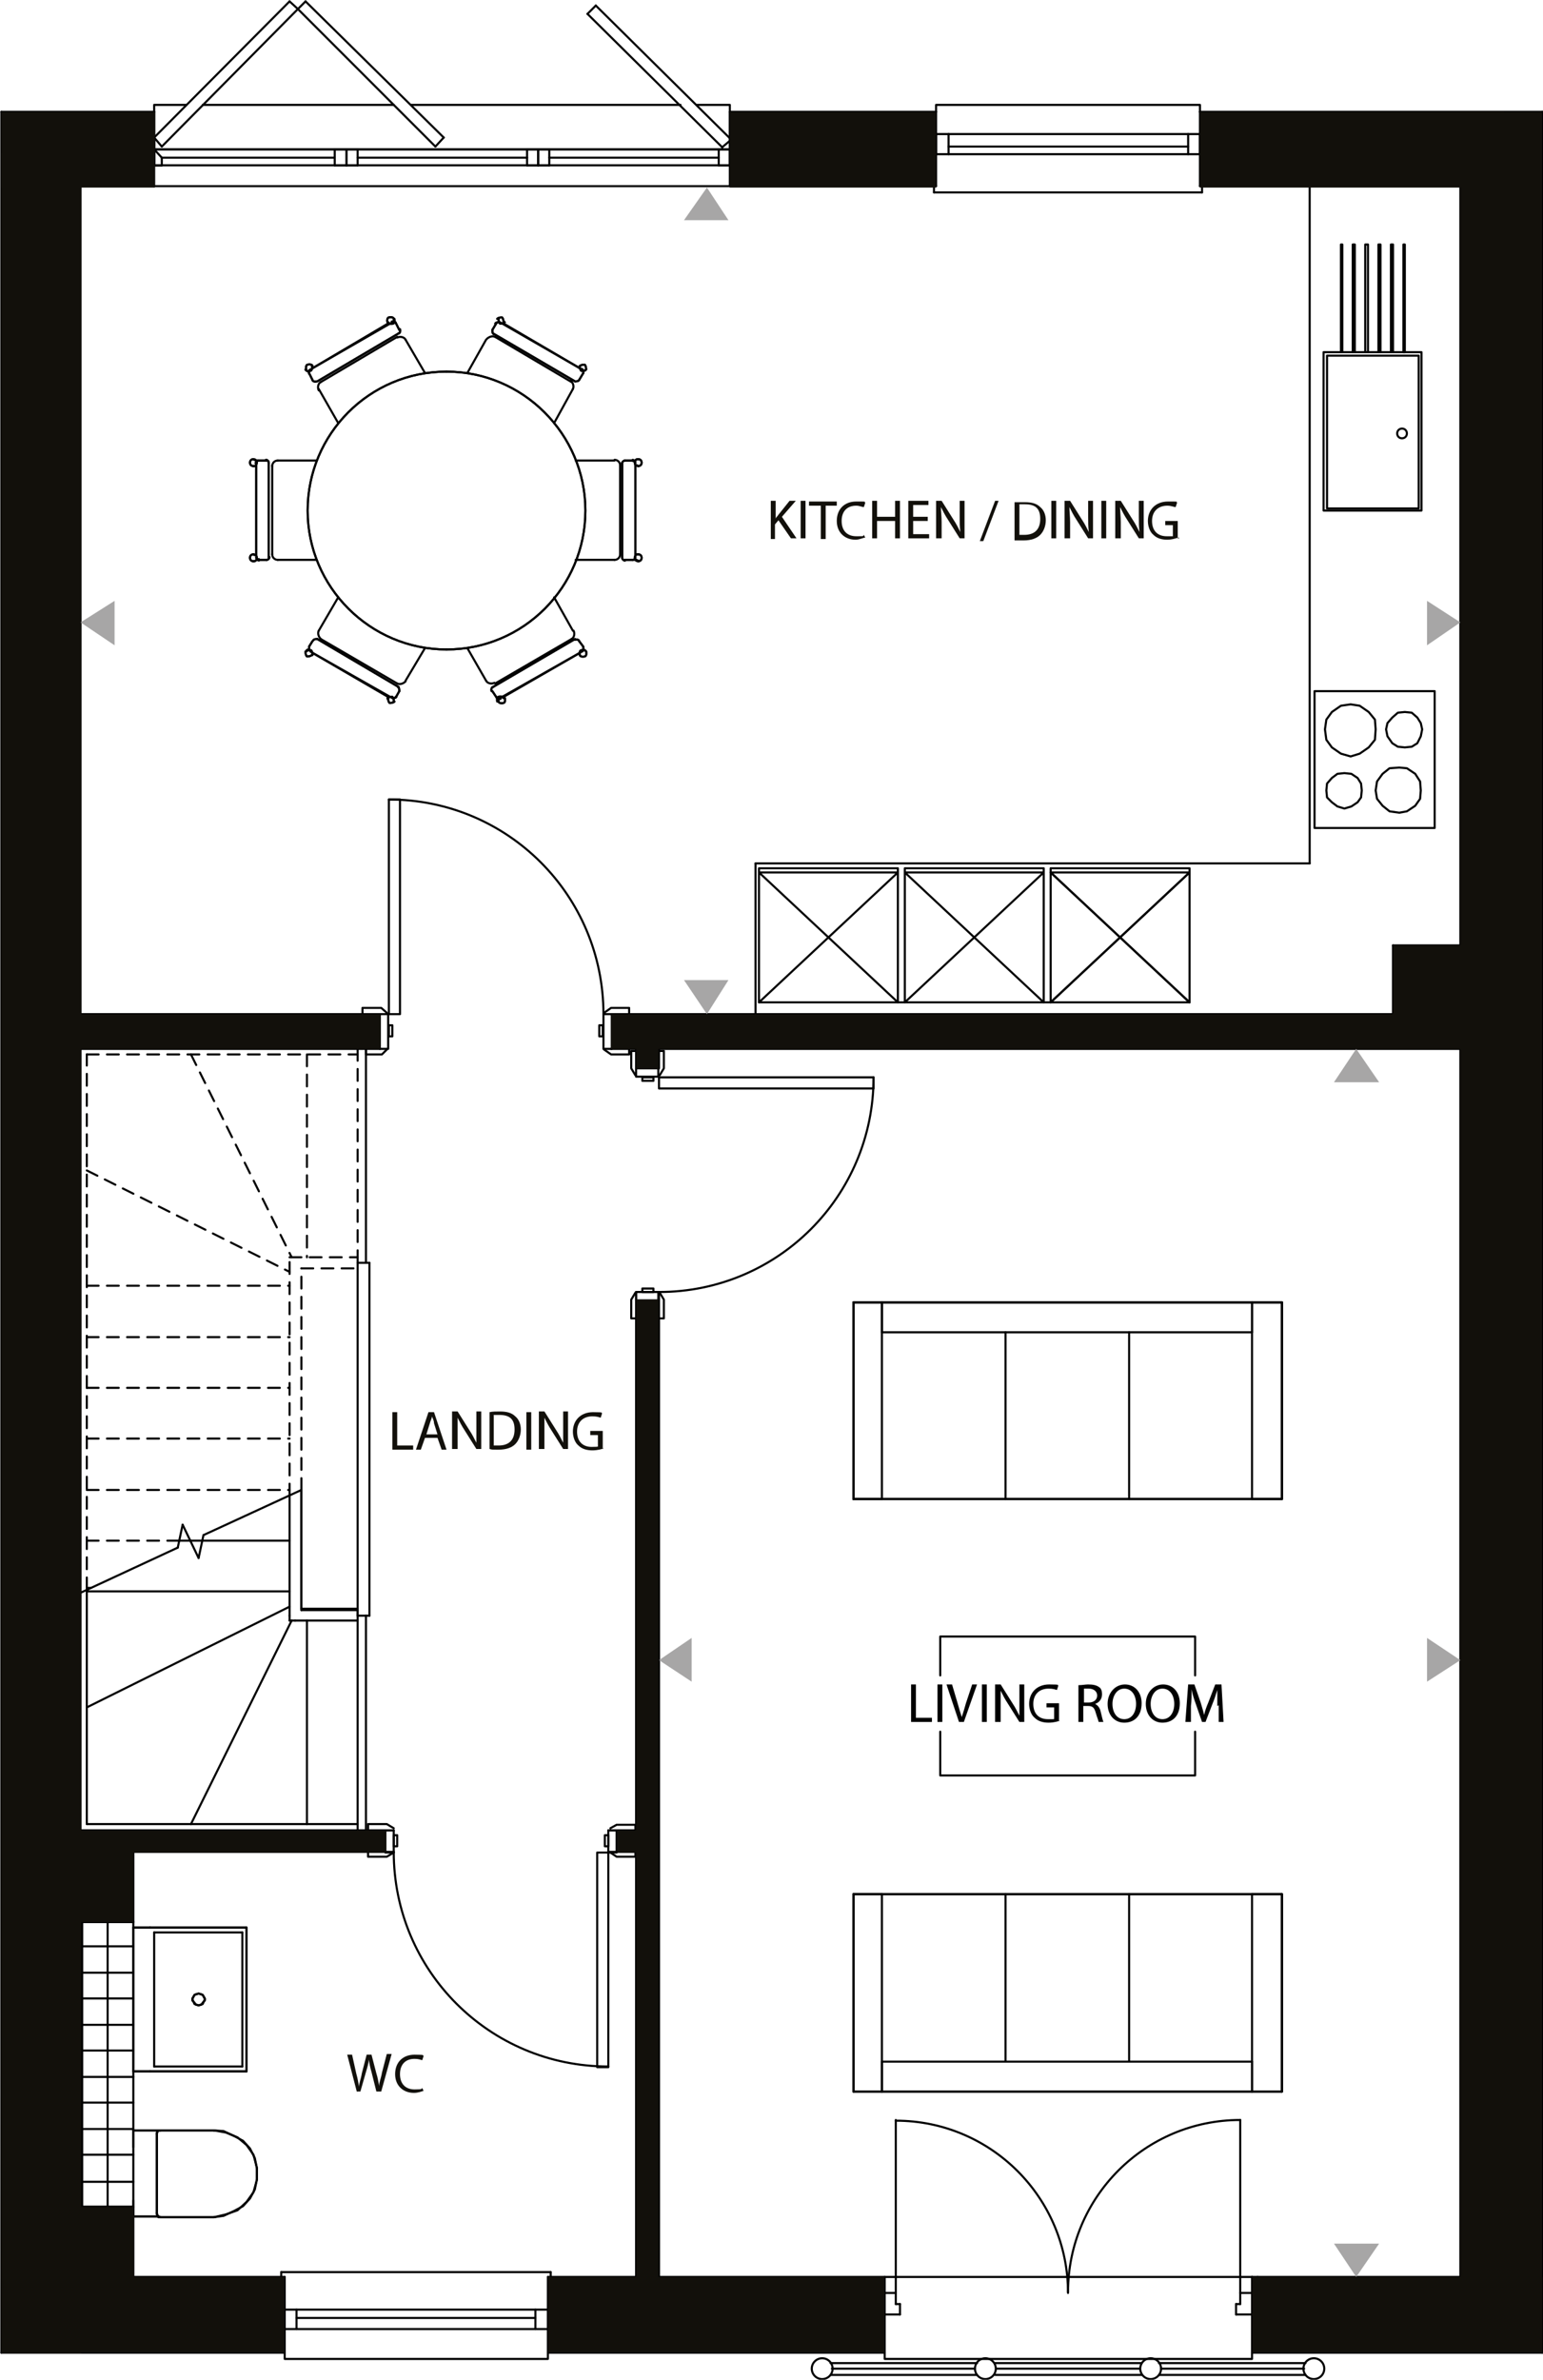 <?xml version="1.0" encoding="UTF-8"?><svg xmlns="http://www.w3.org/2000/svg" id="Layer_1" version="1.1" viewBox="0 0 222.2 342.6"><defs><style> .st0 { fill: #12100b; } .st1, .st2, .st3 { stroke-width: .3px; } .st1, .st2, .st3, .st4 { fill: none; stroke: #000; } .st1, .st3, .st4 { stroke-linecap: round; stroke-linejoin: round; } .st2 { stroke-miterlimit: 10; } .st5 { fill: #a7a6a6; } .st3 { stroke-dasharray: 1.7 1.2; } .st4 { stroke-width: .3px; } </style></defs><polyline class="st1" points="202.3 50.7 202.3 35.2 202.1 35.2 202.3 35.2 202.1 35.2 202.3 35.2 202.1 35.2 202.1 50.7"/><rect class="st1" x="190.6" y="50.7" width="14.1" height="22.8"/><line class="st1" x1="202.1" y1="50.7" x2="202.3" y2="50.7"/><path class="st1" d="M202.6,62.4c0,.4-.3.7-.7.7s-.7-.3-.7-.7.3-.7.7-.7.7.3.7.7"/><rect class="st1" x="191.1" y="51.2" width="13.2" height="22"/><polyline class="st1" points="193.3 50.7 193.3 35.2 193.1 35.2 193.3 35.2 193.1 35.2 193.3 35.2 193.1 35.2 193.1 50.7"/><polyline class="st1" points="200.6 50.7 200.6 35.2 200.3 35.2 200.6 35.2 200.3 35.2 200.6 35.2 200.3 35.2 200.3 50.7"/><polyline class="st1" points="198.8 50.7 198.8 35.2 198.5 35.2 198.8 35.2 198.5 35.2 198.8 35.2 198.5 35.2 198.5 50.7"/><polyline class="st1" points="197 50.7 197 35.2 196.6 35.2 197 35.2 196.6 35.2 197 35.2 196.6 35.2 196.6 50.7"/><polyline class="st1" points="195.1 50.7 195.1 35.2 195 35.2 195.1 35.2 195 35.2 195.1 35.2 194.8 35.2 194.8 50.7"/><polyline class="st1" points="28.6 287 28 287.2 27.7 287.8 28 288.5 28.6 288.7 29.2 288.5 29.5 287.8 29.2 287.2 28.6 287"/><polyline class="st1" points="19.2 277.5 19.2 298.2 21.6 298.2"/><polyline class="st1" points="22.2 297.5 22.2 288.5 22.2 287.2 22.2 278.2"/><line class="st1" x1="21.6" y1="277.5" x2="19.2" y2="277.5"/><line class="st1" x1="35.5" y1="298.2" x2="21.6" y2="298.2"/><line class="st1" x1="21.6" y1="277.5" x2="35.5" y2="277.5"/><polyline class="st1" points="28.6 288.7 28.2 288.6 28 288.3 27.7 288 27.7 287.7 28 287.2 28.2 287.1 28.6 287 29 287.1 29.2 287.2 29.5 287.7 29.5 288 29.2 288.3 29 288.6 28.6 288.7"/><line class="st1" x1="34.9" y1="278.2" x2="22.2" y2="278.2"/><line class="st1" x1="35.5" y1="277.5" x2="35.5" y2="298.2"/><line class="st1" x1="34.9" y1="297.5" x2="34.9" y2="278.2"/><line class="st1" x1="22.2" y1="297.5" x2="34.9" y2="297.5"/><line class="st1" x1="19.2" y1="298.2" x2="21.6" y2="298.2"/><line class="st1" x1="21.6" y1="277.5" x2="19.2" y2="277.5"/><polyline class="st1" points="21.6 298.2 35.5 298.2 35.5 277.5 21.6 277.5"/><line class="st1" x1="22.8" y1="319.1" x2="19.2" y2="319.1"/><polyline class="st1" points="22.6 318.6 22.6 318.7 22.6 318.8 22.7 319 22.7 319 22.8 319.1"/><line class="st1" x1="22.6" y1="307.2" x2="22.6" y2="318.6"/><polyline class="st1" points="22.8 306.7 22.7 306.8 22.7 306.8 22.6 307 22.6 307.1 22.6 307.2"/><line class="st1" x1="19.2" y1="306.7" x2="22.8" y2="306.7"/><polyline class="st1" points="23.1 319.2 22.8 319.2 22.7 319.1 22.7 319 22.6 318.8 22.6 318.7 22.6 318.6"/><line class="st1" x1="30.8" y1="319.2" x2="23.1" y2="319.2"/><polyline class="st1" points="30.8 306.7 32.2 306.8 33.7 307.5 35 308.2 36 309.3 36.7 310.7 37 312.2 37 313.7 36.7 315.2 36 316.5 35 317.6 33.7 318.3 32.2 319 30.8 319.2"/><line class="st1" x1="23.1" y1="306.7" x2="30.8" y2="306.7"/><polyline class="st1" points="22.6 307.2 22.6 307.1 22.6 307 22.7 306.8 22.7 306.7 22.8 306.7 23.1 306.7"/><line class="st1" x1="22.6" y1="318.6" x2="22.6" y2="307.2"/><polyline class="st1" points="23.1 306.7 22.7 306.8 22.6 307.2"/><polyline class="st1" points="22.6 318.6 22.7 319 23.1 319.2"/><polyline class="st1" points="22.8 306.7 19.2 306.7 19.2 309.1"/><polyline class="st1" points="19.2 316.8 19.2 319.1 22.8 319.1"/><line class="st1" x1="30.8" y1="306.7" x2="23.1" y2="306.7"/><line class="st1" x1="22.6" y1="307.2" x2="22.6" y2="318.6"/><polyline class="st1" points="23.1 319.2 30.8 319.2 32.5 318.8 34.2 318.2 35.5 317 36.5 315.6 37 313.8 37 312.1 36.5 310.2 35.5 308.8 34.2 307.7 32.5 307 30.8 306.7"/><rect class="st1" x="92.5" y="185.5" width="1.6" height=".5"/><polyline class="st1" points="94.9 189.8 95.6 189.8 95.6 187.1 95 186.1"/><rect class="st1" x="91.6" y="186" width="3.2" height="1.2"/><polyline class="st1" points="91.6 189.8 90.9 189.8 90.9 187.1 91.5 186.1"/><line class="st1" x1="11.6" y1="317.7" x2="11.6" y2="276.7"/><line class="st1" x1="11.6" y1="263.5" x2="11.6" y2="151"/><line class="st1" x1="11.6" y1="146" x2="11.6" y2="26.8"/><line class="st1" x1="11.6" y1="26.8" x2="22.2" y2="26.8"/><line class="st1" x1="22.2" y1="16.1" x2=".2" y2="16.1"/><line class="st1" x1="105.1" y1="26.8" x2="134.5" y2="26.8"/><line class="st1" x1="134.8" y1="16.1" x2="105.1" y2="16.1"/><line class="st1" x1="173.1" y1="26.8" x2="210.3" y2="26.8"/><line class="st1" x1="222.1" y1="16.1" x2="172.8" y2="16.1"/><line class="st1" x1=".2" y1="338.7" x2="41" y2="338.7"/><line class="st1" x1="40.5" y1="327.8" x2="19.2" y2="327.8"/><line class="st1" x1="78.9" y1="338.7" x2="127.4" y2="338.7"/><line class="st1" x1="180.3" y1="327.8" x2="94.9" y2="327.8"/><line class="st1" x1="91.6" y1="327.8" x2="79.3" y2="327.8"/><line class="st1" x1="180.3" y1="338.7" x2="222.1" y2="338.7"/><line class="st1" x1="210.3" y1="327.8" x2="181.1" y2="327.8"/><line class="st1" x1="210.3" y1="26.8" x2="210.3" y2="136.1"/><line class="st1" x1="210.3" y1="151" x2="210.3" y2="327.8"/><line class="st1" x1="52.7" y1="151" x2="52.7" y2="181.8"/><line class="st1" x1="52.7" y1="232.6" x2="52.7" y2="263.5"/><path class="st1" d="M86.9,146c0-17.1-13.8-30.9-30.9-30.9"/><path class="st1" d="M56.7,266.6c0,17.1,13.8,30.9,30.9,30.9"/><path class="st1" d="M94.9,186c17.1,0,30.9-13.8,30.9-30.9"/><line class="st1" x1="127.4" y1="338.7" x2="127.4" y2="327.8"/><line class="st1" x1="180.3" y1="327.8" x2="180.3" y2="338.7"/><line class="st1" x1="181.1" y1="327.8" x2="180.3" y2="327.8"/><path class="st1" d="M178.6,305.2c-13.7,0-24.8,11.1-24.8,24.8"/><path class="st1" d="M153.8,330.1c0-13.7-11.1-24.8-24.8-24.8"/><line class="st1" x1="129.6" y1="331.7" x2="129" y2="331.7"/><line class="st1" x1="178.6" y1="331.7" x2="178" y2="331.7"/><line class="st1" x1="129" y1="305.2" x2="129" y2="331.7"/><line class="st1" x1="178.6" y1="305.2" x2="178.6" y2="331.7"/><line class="st1" x1="127.4" y1="330.1" x2="129" y2="330.1"/><line class="st1" x1="129.6" y1="333.2" x2="127.4" y2="333.2"/><line class="st1" x1="129.6" y1="331.7" x2="129.6" y2="333.2"/><line class="st1" x1="180.3" y1="333.2" x2="178" y2="333.2"/><line class="st1" x1="178" y1="333.2" x2="178" y2="331.7"/><line class="st1" x1="178.6" y1="330.1" x2="180.3" y2="330.1"/><line class="st1" x1="105.1" y1="21.5" x2="105.1" y2="23.8"/><line class="st1" x1="22.2" y1="21.5" x2="105.1" y2="21.5"/><line class="st1" x1="22.2" y1="23.8" x2="22.2" y2="21.5"/><line class="st1" x1="105.1" y1="23.8" x2="22.2" y2="23.8"/><line class="st1" x1="105.1" y1="21.5" x2="22.2" y2="21.5"/><line class="st1" x1="105.1" y1="16.1" x2="105.1" y2="21.5"/><line class="st1" x1="22.2" y1="21.5" x2="22.2" y2="16.1"/><line class="st1" x1="105.1" y1="16.1" x2="105.1" y2="26.8"/><line class="st1" x1="22.2" y1="26.8" x2="22.2" y2="16.1"/><line class="st1" x1="105.1" y1="26.8" x2="22.2" y2="26.8"/><line class="st1" x1="63.9" y1="19.8" x2="44" y2=".2"/><line class="st1" x1="44" y1=".2" x2="42.9" y2="1.3"/><line class="st1" x1="42.9" y1="1.3" x2="62.7" y2="21.1"/><line class="st1" x1="62.7" y1="21.1" x2="63.9" y2="19.8"/><line class="st1" x1="22.2" y1="19.8" x2="41.7" y2=".2"/><line class="st1" x1="41.7" y1=".2" x2="42.9" y2="1.3"/><line class="st1" x1="42.9" y1="1.3" x2="23.3" y2="21.1"/><line class="st1" x1="23.3" y1="21.1" x2="22.2" y2="19.8"/><line class="st1" x1="104" y1="21.2" x2="84.6" y2="2"/><line class="st1" x1="84.6" y1="2" x2="85.8" y2=".8"/><line class="st1" x1="85.8" y1=".8" x2="105.3" y2="20.1"/><line class="st1" x1="105.3" y1="20.1" x2="104" y2="21.2"/><line class="st1" x1="23.3" y1="23.8" x2="22.2" y2="23.8"/><line class="st1" x1="48.2" y1="22.7" x2="23.3" y2="22.7"/><line class="st1" x1="75.9" y1="22.7" x2="51.5" y2="22.7"/><line class="st1" x1="103.5" y1="22.7" x2="79.1" y2="22.7"/><line class="st1" x1="77.5" y1="23.8" x2="75.9" y2="23.8"/><line class="st1" x1="77.5" y1="21.5" x2="77.5" y2="23.8"/><line class="st1" x1="75.9" y1="21.5" x2="77.5" y2="21.5"/><line class="st1" x1="75.9" y1="23.8" x2="75.9" y2="21.5"/><line class="st1" x1="105.1" y1="23.8" x2="103.5" y2="23.8"/><line class="st1" x1="105.1" y1="21.5" x2="105.1" y2="23.8"/><line class="st1" x1="103.5" y1="21.5" x2="105.1" y2="21.5"/><line class="st1" x1="103.5" y1="23.8" x2="103.5" y2="21.5"/><line class="st1" x1="79.1" y1="23.8" x2="77.5" y2="23.8"/><line class="st1" x1="79.1" y1="21.5" x2="79.1" y2="23.8"/><line class="st1" x1="77.5" y1="21.5" x2="79.1" y2="21.5"/><line class="st1" x1="77.5" y1="23.8" x2="77.5" y2="21.5"/><line class="st1" x1="51.5" y1="23.8" x2="49.9" y2="23.8"/><line class="st1" x1="51.5" y1="21.5" x2="51.5" y2="23.8"/><line class="st1" x1="49.9" y1="21.5" x2="51.5" y2="21.5"/><line class="st1" x1="49.9" y1="23.8" x2="49.9" y2="21.5"/><line class="st1" x1="49.9" y1="23.8" x2="48.2" y2="23.8"/><line class="st1" x1="49.9" y1="21.5" x2="49.9" y2="23.8"/><line class="st1" x1="48.2" y1="21.5" x2="49.9" y2="21.5"/><line class="st1" x1="48.2" y1="23.8" x2="48.2" y2="21.5"/><line class="st1" x1="23.3" y1="23.8" x2="22.2" y2="23.8"/><line class="st1" x1="23.3" y1="22.7" x2="23.3" y2="23.8"/><line class="st1" x1="22.2" y1="21.5" x2="23.3" y2="22.7"/><line class="st1" x1="22.2" y1="23.8" x2="22.2" y2="21.5"/><line class="st1" x1="22.2" y1="19.7" x2="22.2" y2="23.8"/><line class="st3" x1="43.4" y1="182.6" x2="51.5" y2="182.6"/><line class="st3" x1="43.4" y1="214.5" x2="43.4" y2="182.6"/><line class="st3" x1="12.5" y1="151.8" x2="51.5" y2="151.8"/><line class="st3" x1="12.5" y1="228.8" x2="12.5" y2="151.8"/><line class="st3" x1="51.5" y1="151" x2="51.5" y2="181.8"/><line class="st1" x1="25.6" y1="222.8" x2="11.6" y2="229.3"/><line class="st1" x1="26.3" y1="219.5" x2="25.6" y2="222.8"/><line class="st1" x1="28.6" y1="224.3" x2="26.3" y2="219.5"/><line class="st1" x1="29.3" y1="221" x2="28.6" y2="224.3"/><line class="st1" x1="43.4" y1="214.5" x2="29.3" y2="221"/><line class="st3" x1="12.5" y1="228.6" x2="13.1" y2="228.6"/><line class="st3" x1="44.2" y1="151.8" x2="44.2" y2="181"/><line class="st3" x1="27.5" y1="151.8" x2="42" y2="181"/><line class="st3" x1="12.5" y1="168.5" x2="41.7" y2="183.1"/><line class="st3" x1="12.5" y1="185.1" x2="41.7" y2="185.1"/><line class="st3" x1="12.5" y1="192.5" x2="41.7" y2="192.5"/><line class="st3" x1="12.5" y1="199.8" x2="41.7" y2="199.8"/><line class="st3" x1="12.5" y1="207.1" x2="41.7" y2="207.1"/><line class="st3" x1="12.5" y1="214.5" x2="41.7" y2="214.5"/><line class="st3" x1="27.5" y1="221.8" x2="29.2" y2="221.8"/><line class="st3" x1="12.5" y1="221.8" x2="25.7" y2="221.8"/><line class="st1" x1="43.4" y1="231.6" x2="43.4" y2="214.5"/><line class="st1" x1="51.5" y1="231.6" x2="43.4" y2="231.6"/><line class="st1" x1="12.5" y1="229.1" x2="12.5" y2="228.8"/><line class="st1" x1="12.5" y1="245.8" x2="12.5" y2="229.1"/><line class="st1" x1="12.5" y1="262.6" x2="12.5" y2="245.8"/><line class="st1" x1="51.5" y1="263.5" x2="51.5" y2="262.6"/><line class="st1" x1="27.5" y1="262.6" x2="12.5" y2="262.6"/><line class="st1" x1="44.2" y1="262.6" x2="27.5" y2="262.6"/><line class="st1" x1="51.5" y1="262.6" x2="44.2" y2="262.6"/><line class="st1" x1="51.5" y1="262.6" x2="51.5" y2="233.3"/><line class="st1" x1="29.2" y1="221.8" x2="41.7" y2="221.8"/><line class="st1" x1="25.7" y1="221.8" x2="27.5" y2="221.8"/><line class="st1" x1="12.5" y1="229.1" x2="41.7" y2="229.1"/><line class="st1" x1="12.5" y1="245.8" x2="41.7" y2="231.3"/><line class="st1" x1="27.5" y1="262.6" x2="42" y2="233.3"/><line class="st1" x1="44.2" y1="262.6" x2="44.2" y2="233.3"/><line class="st3" x1="41.7" y1="181" x2="51.5" y2="181"/><line class="st3" x1="41.7" y1="215.3" x2="41.7" y2="181"/><line class="st1" x1="41.7" y1="232.6" x2="41.7" y2="215.3"/><line class="st1" x1="41.7" y1="233.3" x2="41.7" y2="232.6"/><line class="st1" x1="42.5" y1="233.3" x2="41.7" y2="233.3"/><line class="st1" x1="51.5" y1="233.3" x2="42.5" y2="233.3"/><line class="st1" x1="51.5" y1="231.8" x2="51.5" y2="233.3"/><line class="st1" x1="43.4" y1="231.8" x2="43.4" y2="214.5"/><line class="st1" x1="51.5" y1="231.8" x2="43.4" y2="231.8"/><line class="st1" x1="51.5" y1="181.8" x2="53.2" y2="181.8"/><line class="st1" x1="53.2" y1="232.6" x2="51.5" y2="232.6"/><line class="st1" x1="51.5" y1="181.8" x2="51.5" y2="232.6"/><line class="st1" x1="53.2" y1="232.6" x2="53.2" y2="181.8"/><line class="st1" x1="78.9" y1="335.3" x2="78.9" y2="332.5"/><line class="st1" x1="78.9" y1="332.5" x2="41" y2="332.5"/><line class="st1" x1="41" y1="332.5" x2="41" y2="335.3"/><line class="st1" x1="41" y1="335.3" x2="78.9" y2="335.3"/><line class="st1" x1="77.1" y1="333.7" x2="42.7" y2="333.7"/><line class="st1" x1="42.7" y1="335.3" x2="42.7" y2="332.5"/><line class="st1" x1="77.1" y1="335.3" x2="77.1" y2="332.5"/><line class="st1" x1="78.9" y1="338.7" x2="78.9" y2="327.8"/><line class="st1" x1="78.9" y1="327.8" x2="79.3" y2="327.8"/><line class="st1" x1="79.3" y1="327.8" x2="79.3" y2="327.1"/><line class="st1" x1="79.3" y1="327.1" x2="40.5" y2="327.1"/><line class="st1" x1="40.5" y1="327.1" x2="40.5" y2="327.8"/><line class="st1" x1="40.5" y1="327.8" x2="41" y2="327.8"/><line class="st1" x1="41" y1="327.8" x2="41" y2="338.7"/><line class="st1" x1="134.8" y1="19.3" x2="172.8" y2="19.3"/><line class="st1" x1="134.8" y1="22.2" x2="134.8" y2="19.3"/><line class="st1" x1="172.8" y1="22.2" x2="134.8" y2="22.2"/><line class="st1" x1="172.8" y1="19.3" x2="172.8" y2="22.2"/><line class="st1" x1="171.1" y1="21.1" x2="136.6" y2="21.1"/><line class="st1" x1="136.6" y1="19.3" x2="136.6" y2="22.2"/><line class="st1" x1="171.1" y1="19.3" x2="171.1" y2="22.2"/><line class="st1" x1="134.8" y1="26.8" x2="134.8" y2="16.1"/><line class="st1" x1="134.5" y1="26.8" x2="134.8" y2="26.8"/><line class="st1" x1="134.5" y1="27.7" x2="134.5" y2="26.8"/><line class="st1" x1="173.1" y1="27.7" x2="134.5" y2="27.7"/><line class="st1" x1="173.1" y1="26.8" x2="173.1" y2="27.7"/><line class="st1" x1="172.8" y1="26.8" x2="173.1" y2="26.8"/><line class="st1" x1="172.8" y1="16.1" x2="172.8" y2="26.8"/><line class="st1" x1="94.9" y1="327.8" x2="94.9" y2="186"/><line class="st1" x1="91.6" y1="186" x2="91.6" y2="263.5"/><line class="st1" x1="91.6" y1="266.6" x2="91.6" y2="327.8"/><line class="st1" x1="94.9" y1="153.8" x2="94.9" y2="151"/><line class="st1" x1="91.6" y1="151" x2="91.6" y2="153.8"/><line class="st1" x1="11.6" y1="151" x2="54.7" y2="151"/><line class="st1" x1="54.7" y1="146" x2="11.6" y2="146"/><line class="st1" x1="88" y1="151" x2="91.6" y2="151"/><line class="st1" x1="94.9" y1="151" x2="210.3" y2="151"/><line class="st1" x1="200.6" y1="146" x2="88" y2="146"/><line class="st1" x1="91.6" y1="263.5" x2="87.6" y2="263.5"/><line class="st1" x1="87.6" y1="266.6" x2="91.6" y2="266.6"/><line class="st1" x1="56.7" y1="263.5" x2="11.6" y2="263.5"/><line class="st1" x1="19.2" y1="266.6" x2="56.7" y2="266.6"/><line class="st1" x1="11.6" y1="276.7" x2="19.2" y2="276.7"/><line class="st1" x1="19.2" y1="276.7" x2="19.2" y2="266.6"/><line class="st1" x1="200.6" y1="136.1" x2="200.6" y2="146"/><line class="st1" x1="210.3" y1="136.1" x2="200.6" y2="136.1"/><line class="st1" x1="19.2" y1="317.7" x2="11.6" y2="317.7"/><line class="st1" x1="19.2" y1="327.8" x2="19.2" y2="317.7"/><line class="st1" x1="122.9" y1="215.8" x2="122.9" y2="187.5"/><line class="st1" x1="184.6" y1="215.8" x2="122.9" y2="215.8"/><line class="st1" x1="184.6" y1="187.5" x2="184.6" y2="215.8"/><line class="st1" x1="122.9" y1="187.5" x2="184.6" y2="187.5"/><line class="st1" x1="144.8" y1="191.8" x2="144.8" y2="215.8"/><line class="st1" x1="162.6" y1="191.8" x2="162.6" y2="215.8"/><line class="st1" x1="127" y1="187.5" x2="127" y2="191.8"/><line class="st1" x1="180.3" y1="191.8" x2="127" y2="191.8"/><line class="st1" x1="180.3" y1="187.5" x2="180.3" y2="191.8"/><line class="st1" x1="180.3" y1="187.5" x2="127" y2="187.5"/><line class="st1" x1="127" y1="187.5" x2="127" y2="215.8"/><line class="st1" x1="122.9" y1="215.8" x2="127" y2="215.8"/><line class="st1" x1="122.9" y1="187.5" x2="122.9" y2="215.8"/><line class="st1" x1="122.9" y1="187.5" x2="127" y2="187.5"/><line class="st1" x1="180.3" y1="187.5" x2="180.3" y2="215.8"/><line class="st1" x1="184.6" y1="215.8" x2="180.3" y2="215.8"/><line class="st1" x1="184.6" y1="187.5" x2="184.6" y2="215.8"/><line class="st1" x1="184.6" y1="187.5" x2="180.3" y2="187.5"/><line class="st1" x1="122.9" y1="187.5" x2="122.9" y2="215.8"/><line class="st1" x1="184.6" y1="215.8" x2="122.9" y2="215.8"/><line class="st1" x1="184.6" y1="187.5" x2="184.6" y2="215.8"/><line class="st1" x1="184.6" y1="187.5" x2="122.9" y2="187.5"/><line class="st1" x1="184.6" y1="272.7" x2="184.6" y2="301.1"/><line class="st1" x1="122.9" y1="272.7" x2="184.6" y2="272.7"/><line class="st1" x1="122.9" y1="301.1" x2="122.9" y2="272.7"/><line class="st1" x1="184.6" y1="301.1" x2="122.9" y2="301.1"/><line class="st1" x1="162.6" y1="296.8" x2="162.6" y2="272.7"/><line class="st1" x1="144.8" y1="296.8" x2="144.8" y2="272.7"/><line class="st1" x1="180.3" y1="301.1" x2="180.3" y2="296.8"/><line class="st1" x1="127" y1="296.8" x2="180.3" y2="296.8"/><line class="st1" x1="127" y1="301.1" x2="127" y2="296.8"/><line class="st1" x1="127" y1="301.1" x2="180.3" y2="301.1"/><line class="st1" x1="180.3" y1="301.1" x2="180.3" y2="272.7"/><line class="st1" x1="184.6" y1="272.7" x2="180.3" y2="272.7"/><line class="st1" x1="184.6" y1="301.1" x2="184.6" y2="272.7"/><line class="st1" x1="184.6" y1="301.1" x2="180.3" y2="301.1"/><line class="st1" x1="127" y1="301.1" x2="127" y2="272.7"/><line class="st1" x1="122.9" y1="272.7" x2="127" y2="272.7"/><line class="st1" x1="122.9" y1="301.1" x2="122.9" y2="272.7"/><line class="st1" x1="122.9" y1="301.1" x2="127" y2="301.1"/><line class="st1" x1="184.6" y1="301.1" x2="184.6" y2="272.7"/><line class="st1" x1="122.9" y1="272.7" x2="184.6" y2="272.7"/><line class="st1" x1="122.9" y1="301.1" x2="122.9" y2="272.7"/><line class="st1" x1="122.9" y1="301.1" x2="184.6" y2="301.1"/><path class="st1" d="M64.3,53.5c-11.1,0-20,9-20,20s9,20,20,20"/><path class="st1" d="M64.3,93.5c11.1,0,20-9,20-20s-9-20-20-20"/><path class="st1" d="M64.3,53.5c-11.1,0-20,9-20,20s9,20,20,20"/><path class="st1" d="M64.3,93.5c11.1,0,20-9,20-20s-9-20-20-20"/><line class="st1" x1="82.8" y1="92" x2="71" y2="98.9"/><path class="st1" d="M71,98.9c-.2,0-.3.4-.2.6"/><line class="st1" x1="70.9" y1="99.5" x2="71.5" y2="100.4"/><path class="st1" d="M71.5,100.4c0,0,.2.2.3.2"/><path class="st1" d="M71.8,100.5c0,0,0,.3,0,.5"/><path class="st1" d="M71.8,101c0,.2.4.3.7.2.2,0,.3-.4.2-.7"/><path class="st1" d="M72.5,100.5c0,0-.2-.2-.2-.2"/><line class="st1" x1="72.4" y1="100.4" x2="83.5" y2="94"/><path class="st1" d="M83.5,94c0,0,0,.2,0,.3"/><path class="st1" d="M83.5,94.3c0,.2.4.3.7.2.2,0,.3-.4.2-.7"/><path class="st1" d="M84.4,93.8c0,0-.3-.3-.4-.3"/><path class="st1" d="M84,93.5v-.3"/><line class="st1" x1="84" y1="93.1" x2="83.4" y2="92.3"/><path class="st1" d="M83.4,92.3c0-.2-.4-.3-.6-.2"/><path class="st1" d="M83.5,94.3c0,.2.4.3.7.2.2,0,.3-.4.2-.7"/><path class="st1" d="M84.4,93.8c0-.2-.4-.3-.7-.2-.2,0-.3.4-.2.7"/><path class="st1" d="M71.8,101c0,.2.4.3.7.2.2,0,.3-.4.2-.7"/><path class="st1" d="M72.5,100.5c0-.2-.4-.3-.7-.2-.2,0-.3.4-.2.7"/><path class="st1" d="M83.8,93.8c.2,0,.3-.4.2-.6"/><path class="st1" d="M83.4,92.3c0-.2-.4-.3-.6-.2"/><path class="st1" d="M71.5,100.4c0,.2.4.3.6.2"/><path class="st1" d="M71,98.9c-.2,0-.3.4-.2.6"/><line class="st1" x1="83.4" y1="92.3" x2="84" y2="93.1"/><line class="st1" x1="72" y1="100.5" x2="83.8" y2="93.8"/><line class="st1" x1="70.9" y1="99.5" x2="71.5" y2="100.4"/><line class="st1" x1="71" y1="98.9" x2="82.8" y2="92"/><line class="st1" x1="67.3" y1="93.3" x2="70" y2="98"/><path class="st1" d="M70,98c.2.4.8.5,1.2.3"/><line class="st1" x1="71.3" y1="98.4" x2="82.3" y2="92"/><path class="st1" d="M82.3,92c.4-.2.5-.8.3-1.2"/><line class="st1" x1="82.5" y1="90.8" x2="79.8" y2="86"/><line class="st1" x1="89.6" y1="66.6" x2="89.6" y2="80.3"/><path class="st1" d="M89.6,80.3c0,.2.2.4.4.4"/><line class="st1" x1="90" y1="80.6" x2="91.1" y2="80.6"/><path class="st1" d="M91.1,80.6c0,0,.2,0,.3,0"/><path class="st1" d="M91.5,80.5c0,0,.3.2.4.2"/><path class="st1" d="M91.9,80.8c.3,0,.5-.2.5-.5s-.2-.5-.5-.5"/><path class="st1" d="M91.9,79.8c0,0-.2,0-.3,0"/><line class="st1" x1="91.5" y1="79.9" x2="91.5" y2="67"/><path class="st1" d="M91.5,67c0,0,.2,0,.3,0"/><path class="st1" d="M91.9,67.1c.3,0,.5-.2.5-.5s-.2-.5-.5-.5"/><path class="st1" d="M91.9,66.1c-.2,0-.3,0-.4.2"/><path class="st1" d="M91.5,66.4c0,0-.2,0-.3,0"/><line class="st1" x1="91.1" y1="66.3" x2="90" y2="66.3"/><path class="st1" d="M90,66.3c-.2,0-.4.2-.4.4"/><path class="st1" d="M91.9,67.1c.3,0,.5-.2.5-.5s-.2-.5-.5-.5"/><path class="st1" d="M91.9,66.1c-.3,0-.5.2-.5.5s.2.5.5.5"/><path class="st1" d="M91.9,80.8c.3,0,.5-.2.5-.5s-.2-.5-.5-.5"/><path class="st1" d="M91.9,79.8c-.3,0-.5.2-.5.5s.2.5.5.5"/><path class="st1" d="M91.5,66.6c0-.2-.2-.4-.4-.4"/><path class="st1" d="M90,66.3c-.2,0-.4.2-.4.4"/><path class="st1" d="M91.1,80.6c.2,0,.4-.2.4-.4"/><path class="st1" d="M89.6,80.3c0,.2.2.4.4.4"/><line class="st1" x1="90" y1="66.3" x2="91.1" y2="66.3"/><line class="st1" x1="91.5" y1="80.3" x2="91.5" y2="66.6"/><line class="st1" x1="90" y1="80.6" x2="91.1" y2="80.6"/><line class="st1" x1="89.6" y1="80.3" x2="89.6" y2="66.6"/><line class="st1" x1="82.9" y1="80.6" x2="88.5" y2="80.6"/><path class="st1" d="M88.5,80.6c.5,0,.8-.4.8-.8"/><line class="st1" x1="89.3" y1="79.8" x2="89.3" y2="67"/><path class="st1" d="M89.3,67c0-.5-.4-.8-.8-.8"/><line class="st1" x1="88.5" y1="66.3" x2="82.9" y2="66.3"/><line class="st1" x1="71" y1="48" x2="82.8" y2="54.9"/><path class="st1" d="M82.8,54.9c.2,0,.5,0,.6-.2"/><line class="st1" x1="83.4" y1="54.7" x2="84" y2="53.7"/><path class="st1" d="M84,53.7c0,0,0-.2,0-.3"/><path class="st1" d="M84,53.4c.2,0,.3,0,.4-.3"/><path class="st1" d="M84.4,53.2c0-.2,0-.5-.2-.7-.2,0-.5,0-.7.2"/><path class="st1" d="M83.5,52.7c0,0,0,.2,0,.3"/><line class="st1" x1="83.5" y1="53" x2="72.4" y2="46.5"/><path class="st1" d="M72.4,46.5c0,0,.2,0,.2-.2"/><path class="st1" d="M72.5,46.4c0-.2,0-.5-.2-.7-.2,0-.5,0-.7.2"/><path class="st1" d="M71.8,45.9c0,0,0,.3,0,.5"/><path class="st1" d="M71.6,46.4c0,0-.2,0-.3.2"/><line class="st1" x1="71.5" y1="46.5" x2="70.9" y2="47.5"/><path class="st1" d="M70.9,47.5c0,.2,0,.5.2.6"/><path class="st1" d="M72.5,46.4c0-.2,0-.5-.2-.7-.2,0-.5,0-.7.2"/><path class="st1" d="M71.8,45.9c0,.2,0,.5.2.7.2,0,.5,0,.7-.2"/><path class="st1" d="M84.4,53.2c0-.2,0-.5-.2-.7-.2,0-.5,0-.7.2"/><path class="st1" d="M83.5,52.7c0,.2,0,.5.2.7.2,0,.5,0,.7-.2"/><path class="st1" d="M72,46.4c-.2,0-.5,0-.6.2"/><path class="st1" d="M70.9,47.5c0,.2,0,.5.2.6"/><path class="st1" d="M84,53.7c0-.2,0-.5-.2-.6"/><path class="st1" d="M82.8,54.9c.2,0,.5,0,.6-.2"/><line class="st1" x1="70.9" y1="47.5" x2="71.5" y2="46.5"/><line class="st1" x1="83.8" y1="53.2" x2="72" y2="46.4"/><line class="st1" x1="83.4" y1="54.7" x2="84" y2="53.7"/><line class="st1" x1="82.8" y1="54.9" x2="71" y2="48"/><line class="st1" x1="79.8" y1="60.9" x2="82.5" y2="56"/><path class="st1" d="M82.5,56c.2-.4,0-.9-.3-1.2"/><line class="st1" x1="82.3" y1="55" x2="71.3" y2="48.5"/><path class="st1" d="M71.3,48.5c-.4-.2-.9,0-1.2.3"/><line class="st1" x1="70" y1="48.9" x2="67.3" y2="53.7"/><line class="st1" x1="45.7" y1="54.9" x2="57.4" y2="48"/><path class="st1" d="M57.4,48c.2,0,.3-.4.2-.6"/><line class="st1" x1="57.5" y1="47.5" x2="57" y2="46.5"/><path class="st1" d="M57,46.5c0,0-.2-.2-.3-.2"/><path class="st1" d="M56.7,46.4c0,0,0-.3,0-.5"/><path class="st1" d="M56.7,45.9c0-.2-.4-.3-.7-.2-.2,0-.3.4-.2.7"/><path class="st1" d="M55.9,46.4c0,0,.2.2.2.2"/><line class="st1" x1="56" y1="46.5" x2="45" y2="53"/><path class="st1" d="M45,53c0,0,0-.2,0-.3"/><path class="st1" d="M45,52.7c0-.2-.4-.3-.7-.2-.2,0-.3.4-.2.7"/><path class="st1" d="M44,53.2c0,0,.3.3.4.3"/><path class="st1" d="M44.5,53.4v.3"/><line class="st1" x1="44.5" y1="53.7" x2="45" y2="54.7"/><path class="st1" d="M45,54.7c0,.2.4.3.6.2"/><path class="st1" d="M45,52.7c0-.2-.4-.3-.7-.2-.2,0-.3.4-.2.7"/><path class="st1" d="M44,53.2c0,.2.4.3.7.2.2,0,.3-.4.2-.7"/><path class="st1" d="M56.7,45.9c0-.2-.4-.3-.7-.2-.2,0-.3.4-.2.7"/><path class="st1" d="M55.9,46.4c0,.2.4.3.7.2.2,0,.3-.4.2-.7"/><path class="st1" d="M44.7,53.2c-.2,0-.3.4-.2.6"/><path class="st1" d="M45,54.7c0,.2.4.3.6.2"/><path class="st1" d="M57,46.5c0-.2-.4-.3-.6-.2"/><path class="st1" d="M57.4,48c.2,0,.3-.4.2-.6"/><line class="st1" x1="45" y1="54.7" x2="44.5" y2="53.7"/><line class="st1" x1="56.5" y1="46.4" x2="44.7" y2="53.2"/><line class="st1" x1="57.5" y1="47.5" x2="57" y2="46.5"/><line class="st1" x1="57.4" y1="48" x2="45.7" y2="54.9"/><line class="st1" x1="61.2" y1="53.7" x2="58.4" y2="48.9"/><path class="st1" d="M58.4,48.9c-.2-.4-.8-.5-1.2-.3"/><line class="st1" x1="57.2" y1="48.5" x2="46.2" y2="55"/><path class="st1" d="M46.2,55c-.4.2-.5.8-.3,1.2"/><line class="st1" x1="45.9" y1="56" x2="48.7" y2="60.9"/><line class="st1" x1="57.4" y1="98.9" x2="45.7" y2="92"/><path class="st1" d="M45.7,92c-.2,0-.5,0-.6.2"/><line class="st1" x1="45" y1="92.3" x2="44.5" y2="93.1"/><path class="st1" d="M44.5,93.1c0,0,0,.2,0,.3"/><path class="st1" d="M44.5,93.5c-.2,0-.3,0-.4.2"/><path class="st1" d="M44,93.8c0,.2,0,.5.2.7.2,0,.5,0,.7-.2"/><path class="st1" d="M45,94.3c0,0,0-.2,0-.3"/><line class="st1" x1="45" y1="94" x2="56" y2="100.4"/><path class="st1" d="M56,100.4c0,0-.2,0-.2.2"/><path class="st1" d="M55.9,100.5c0,.2,0,.5.2.7.2,0,.5,0,.7-.2"/><path class="st1" d="M56.7,101c0,0,0-.3,0-.5"/><path class="st1" d="M56.7,100.5c0,0,.2,0,.3-.2"/><line class="st1" x1="57" y1="100.4" x2="57.5" y2="99.5"/><path class="st1" d="M57.5,99.5c0-.2,0-.5-.2-.6"/><path class="st1" d="M55.9,100.5c0,.2,0,.5.2.7.2,0,.5,0,.7-.2"/><path class="st1" d="M56.7,101c0-.2,0-.5-.2-.7-.2,0-.5,0-.7.2"/><path class="st1" d="M44,93.8c0,.2,0,.5.2.7.2,0,.5,0,.7-.2"/><path class="st1" d="M45,94.3c0-.2,0-.5-.2-.7-.2,0-.5,0-.7.2"/><path class="st1" d="M56.5,100.5c.2,0,.5,0,.6-.2"/><path class="st1" d="M57.5,99.5c0-.2,0-.5-.2-.6"/><path class="st1" d="M44.5,93.1c0,.2,0,.5.2.6"/><path class="st1" d="M45.7,92c-.2,0-.5,0-.6.2"/><line class="st1" x1="57.5" y1="99.5" x2="57" y2="100.4"/><line class="st1" x1="44.7" y1="93.8" x2="56.5" y2="100.5"/><line class="st1" x1="45" y1="92.3" x2="44.5" y2="93.1"/><line class="st1" x1="45.7" y1="92" x2="57.4" y2="98.9"/><line class="st1" x1="48.7" y1="86" x2="45.9" y2="90.8"/><path class="st1" d="M45.9,90.8c-.2.4,0,.9.3,1.2"/><line class="st1" x1="46.2" y1="92" x2="57.2" y2="98.4"/><path class="st1" d="M57.2,98.4c.4.2.9,0,1.2-.3"/><line class="st1" x1="58.4" y1="98" x2="61.2" y2="93.3"/><line class="st1" x1="38.7" y1="80.3" x2="38.7" y2="66.6"/><path class="st1" d="M38.7,66.6c0-.2-.2-.4-.4-.4"/><line class="st1" x1="38.4" y1="66.3" x2="37.2" y2="66.3"/><path class="st1" d="M37.2,66.3c0,0-.2,0-.3,0"/><path class="st1" d="M37,66.4c0,0-.3-.2-.4-.2"/><path class="st1" d="M36.5,66.1c-.3,0-.5.2-.5.5s.2.5.5.5"/><path class="st1" d="M36.5,67.1c0,0,.2,0,.3,0"/><line class="st1" x1="36.9" y1="67" x2="36.9" y2="79.9"/><path class="st1" d="M36.9,79.9c0,0-.2,0-.3,0"/><path class="st1" d="M36.5,79.8c-.3,0-.5.2-.5.5s.2.5.5.5"/><path class="st1" d="M36.5,80.8c.2,0,.3,0,.4-.2"/><path class="st1" d="M37,80.5c0,0,.2,0,.3,0"/><line class="st1" x1="37.2" y1="80.6" x2="38.4" y2="80.6"/><path class="st1" d="M38.4,80.6c.2,0,.4-.2.4-.4"/><path class="st1" d="M36.5,79.8c-.3,0-.5.2-.5.5s.2.5.5.5"/><path class="st1" d="M36.5,80.8c.3,0,.5-.2.5-.5s-.2-.5-.5-.5"/><path class="st1" d="M36.5,66.1c-.3,0-.5.2-.5.5s.2.5.5.5"/><path class="st1" d="M36.5,67.1c.3,0,.5-.2.5-.5s-.2-.5-.5-.5"/><path class="st1" d="M36.9,80.3c0,.2.2.4.4.4"/><path class="st1" d="M38.4,80.6c.2,0,.4-.2.4-.4"/><path class="st1" d="M37.2,66.3c-.2,0-.4.2-.4.4"/><path class="st1" d="M38.7,66.6c0-.2-.2-.4-.4-.4"/><line class="st1" x1="38.4" y1="80.6" x2="37.2" y2="80.6"/><line class="st1" x1="36.9" y1="66.6" x2="36.9" y2="80.3"/><line class="st1" x1="38.4" y1="66.3" x2="37.2" y2="66.3"/><line class="st1" x1="38.7" y1="66.6" x2="38.7" y2="80.3"/><line class="st1" x1="45.5" y1="66.3" x2="40" y2="66.3"/><path class="st1" d="M40,66.3c-.5,0-.8.4-.8.8"/><line class="st1" x1="39.2" y1="67" x2="39.2" y2="79.8"/><path class="st1" d="M39.2,79.8c0,.5.4.8.8.8"/><line class="st1" x1="40" y1="80.6" x2="45.5" y2="80.6"/><line class="st1" x1="188.6" y1="26.8" x2="188.6" y2="124.3"/><line class="st1" x1="188.6" y1="124.3" x2="108.8" y2="124.3"/><line class="st1" x1="108.8" y1="124.3" x2="108.8" y2="146"/><polygon class="st2" points="16.1 317.7 19.2 317.7 19.2 276.7 11.8 276.7 11.8 317.7 16.1 317.7"/><path class="st1" d="M11.8,317.7v-41.1M15.5,317.7v-41.1M19.2,317.7h-7.5M19.2,314.1h-7.5M19.2,310.2h-7.5M19.2,306.5h-7.5M19.2,302.7h-7.5M19.2,299h-7.5M19.2,295.2h-7.5M19.2,291.5h-7.5M19.2,287.7h-7.5M19.2,284h-7.5M19.2,280.2h-7.5"/><line class="st1" x1="11.8" y1="276.7" x2="11.8" y2="317.7"/><rect class="st1" x="189.3" y="99.5" width="17.3" height="19.7"/><polygon class="st1" points="198.1 105 198 106.5 197.1 107.6 195.8 108.5 194.5 108.9 193.1 108.5 191.8 107.6 191 106.5 190.8 105 191 103.6 191.8 102.5 193.1 101.6 194.5 101.4 195.8 101.6 197.1 102.5 198 103.6 198.1 105"/><polygon class="st1" points="204.8 105 204.6 106 204.1 107 203.3 107.5 202.3 107.6 201.3 107.5 200.5 107 199.8 106 199.6 105 199.8 104.1 200.5 103.3 201.3 102.6 202.3 102.5 203.3 102.6 204.1 103.3 204.6 104.1 204.8 105"/><polygon class="st1" points="204.6 113.8 204.5 115 203.8 116 202.6 116.8 201.5 117 200.1 116.8 199.1 116 198.3 115 198.1 113.8 198.3 112.5 199.1 111.4 200.1 110.6 201.5 110.5 202.6 110.6 203.8 111.4 204.5 112.5 204.6 113.8"/><polygon class="st1" points="196.1 113.8 196 114.8 195.5 115.5 194.6 116.1 193.6 116.4 192.6 116.1 191.8 115.5 191.1 114.8 191 113.8 191.1 112.8 191.8 112 192.6 111.4 193.6 111.3 194.6 111.4 195.5 112 196 112.8 196.1 113.8"/><polygon class="st1" points="109.3 125.6 129.3 144.3 129.3 125.6 109.3 125.6 109.3 144.3 129.3 125.6 129.3 125 109.3 125 109.3 125.6"/><line class="st1" x1="151.3" y1="125.6" x2="171.3" y2="144.3"/><line class="st1" x1="151.3" y1="144.3" x2="171.3" y2="125.6"/><polygon class="st1" points="130.3 125.6 150.3 144.3 150.3 125.6 130.3 125.6 130.3 144.3 150.3 125.6 150.3 125 130.3 125 130.3 125.6"/><polygon class="st1" points="151.3 125.6 171.3 144.3 171.3 125.6 151.3 125.6 151.3 144.3 171.3 125.6 171.3 125 151.3 125 151.3 125.6"/><line class="st1" x1=".2" y1="338.7" x2=".2" y2="16.1"/><line class="st1" x1="222.1" y1="16.1" x2="222.1" y2="338.7"/><line class="st1" x1="171.3" y1="144.3" x2="109.3" y2="144.3"/><polyline class="st1" points="172.8 16.1 172.8 15.1 134.8 15.1 134.8 16.1"/><polyline class="st1" points="26.8 15.1 22.2 15.1 22.2 16.1"/><line class="st1" x1="56.7" y1="15.1" x2="29.2" y2="15.1"/><line class="st1" x1="98" y1="15.1" x2="59.2" y2="15.1"/><polyline class="st1" points="105.1 16.1 105.1 15.1 100.4 15.1"/><polyline class="st1" points="78.9 338.7 78.9 339.6 41 339.6 41 338.7"/><polyline class="st1" points="180.3 338.7 180.3 339.6 127.4 339.6 127.4 338.7"/><rect class="st1" x="56" y="147.6" width=".5" height="1.6"/><polyline class="st1" points="52.2 146 52.2 145.1 54.9 145.1 55.7 145.8"/><rect class="st1" x="54.7" y="146" width="1.2" height="5"/><polyline class="st1" points="52.7 151 52.7 151.8 55 151.8 55.7 151.1"/><rect class="st1" x="56" y="115.1" width="1.6" height="30.9"/><rect class="st1" x="86.3" y="147.6" width=".5" height="1.6"/><polyline class="st1" points="90.6 146 90.6 145.1 88 145.1 87 145.8"/><rect class="st1" x="86.9" y="146" width="1.2" height="5"/><polyline class="st1" points="90.6 151 90.6 151.8 88 151.8 87 151.1"/><rect class="st1" x="92.5" y="155.1" width="1.6" height=".5"/><polyline class="st1" points="94.9 151.3 95.6 151.3 95.6 153.8 95 154.8"/><rect class="st1" x="91.6" y="153.8" width="3.2" height="1.2"/><polyline class="st1" points="91.6 151.3 90.9 151.3 90.9 153.8 91.5 154.8"/><rect class="st1" x="94.9" y="155.1" width="30.9" height="1.6"/><rect class="st1" x="56.7" y="264.2" width=".5" height="1.6"/><polyline class="st1" points="53 263.3 53 262.6 55.7 262.6 56.7 263.2"/><rect class="st1" x="55.5" y="263.5" width="1.2" height="3.2"/><polyline class="st1" points="53 266.7 53 267.3 55.7 267.3 56.7 266.7"/><rect class="st1" x="87.1" y="264.2" width=".5" height="1.6"/><polyline class="st1" points="91.5 263.3 91.5 262.7 88.8 262.7 87.9 263.2"/><rect class="st1" x="87.6" y="263.5" width="1.2" height="3.2"/><polyline class="st1" points="91.5 266.7 91.5 267.3 88.8 267.3 87.9 266.7"/><rect class="st1" x="86" y="266.7" width="1.6" height="30.9"/><rect class="st0" x="78.9" y="327.8" width="48.5" height="10.9"/><rect class="st0" x="91.6" y="187.1" width="3.2" height="141.2"/><rect class="st0" x="88.9" y="263.5" width="3.9" height="3.2"/><rect class="st0" x="180.3" y="327.8" width="41.8" height="10.9"/><rect class="st0" x="210.3" y="16.1" width="11.7" height="316"/><rect class="st0" x="88" y="146" width="126.7" height="5"/><rect class="st0" x="91.6" y="148.5" width="3.2" height="5.4"/><rect class="st0" x="200.6" y="136.1" width="14.5" height="11.6"/><rect class="st0" x="172.8" y="16.1" width="43.8" height="10.9"/><rect class="st0" x="105.1" y="16.1" width="29.7" height="10.9"/><rect class="st0" x=".2" y="16.1" width="22.1" height="10.9"/><rect class="st0" x=".2" y="22.1" width="11.5" height="316.7"/><rect class="st0" x="6.4" y="146" width="48.4" height="5"/><rect class="st0" x="9.6" y="263.5" width="46" height="3.2"/><rect class="st0" x="7.5" y="265" width="11.7" height="11.7"/><rect class="st0" x="4.8" y="327.8" width="36.2" height="10.9"/><rect class="st0" x="8.6" y="317.7" width="10.7" height="13.1"/><g><path class="st0" d="M51.4,301.2l-1.4-5.4h.7l.6,2.7c.2.7.3,1.3.4,1.9h0c0-.5.3-1.2.4-1.9l.7-2.7h.7l.7,2.7c.2.6.3,1.3.4,1.8h0c0-.6.3-1.2.4-1.9l.7-2.7h.7l-1.5,5.4h-.7l-.7-2.8c-.2-.7-.3-1.2-.4-1.8h0c0,.5-.2,1.1-.4,1.8l-.8,2.8h-.5Z"/><path class="st0" d="M61,301c-.3.1-.8.3-1.4.3-1.5,0-2.7-1-2.7-2.7s1.1-2.8,2.8-2.8,1.1.1,1.3.2l-.2.6c-.3-.1-.6-.2-1.1-.2-1.3,0-2.1.8-2.1,2.2s.8,2.2,2.1,2.2.9-.1,1.1-.2l.2.4Z"/></g><g><path class="st0" d="M56.5,203.3h.7v4.8h2.3v.6h-3v-5.4Z"/><path class="st0" d="M61.2,207l-.6,1.7h-.7l1.8-5.4h.8l1.8,5.4h-.7l-.6-1.7h-1.8ZM63,206.5l-.5-1.6c0-.4-.2-.7-.3-1h0c0,.3-.2.6-.3,1l-.5,1.6h1.6Z"/><path class="st0" d="M65.1,208.6v-5.4h.8l1.7,2.7c.4.6.7,1.2,1,1.8h0c0-.7,0-1.4,0-2.2v-2.3h.7v5.4h-.7l-1.7-2.7c-.4-.6-.7-1.2-1-1.8h0c0,.7,0,1.3,0,2.2v2.3h-.8Z"/><path class="st0" d="M70.5,203.3c.4-.1.9-.1,1.5-.1,1,0,1.7.2,2.2.7.5.4.8,1.1.8,1.9s-.3,1.6-.8,2.1-1.3.8-2.4.8-.9,0-1.3-.1c0,0,0-5.3,0-5.3ZM71.1,208.1h.7c1.5,0,2.3-.8,2.3-2.3s-.7-2.1-2.2-2.1-.6,0-.8.1v4.3Z"/><path class="st0" d="M76.5,203.3v5.4h-.7v-5.4h.7Z"/><path class="st0" d="M77.6,208.6v-5.4h.8l1.7,2.7c.4.6.7,1.2,1,1.8h0c0-.7,0-1.4,0-2.2v-2.3h.7v5.4h-.7l-1.7-2.7c-.4-.6-.7-1.2-1-1.8h0c0,.7,0,1.3,0,2.2v2.3h-.8Z"/><path class="st0" d="M87,208.5c-.3.1-.9.3-1.7.3s-1.5-.2-2-.7c-.5-.4-.8-1.2-.8-2,0-1.6,1.1-2.8,2.9-2.8s1.1.1,1.3.2l-.2.6c-.3-.1-.6-.2-1.2-.2-1.3,0-2.2.8-2.2,2.2s.8,2.2,2.1,2.2.8-.1.9-.1v-1.6h-1.1v-.6h1.8v2.5h.2Z"/></g><g><path class="st0" d="M111,72.1h.7v2.6h0c0-.2.3-.4.4-.6l1.6-2h.9l-2,2.3,2.1,3.1h-.8l-1.8-2.6-.5.6v2.1h-.6v-5.5Z"/><path class="st0" d="M116,72.1v5.4h-.7v-5.4h.7Z"/><path class="st0" d="M118.1,72.8h-1.6v-.6h4v.6h-1.6v4.8h-.7v-4.8h-.1Z"/><path class="st0" d="M124.6,77.4c-.3,0-.8.3-1.4.3-1.5,0-2.7-1-2.7-2.7s1.1-2.8,2.8-2.8,1.1,0,1.3.2l-.2.6c-.3,0-.6-.2-1.1-.2-1.3,0-2.1.8-2.1,2.2s.8,2.2,2.1,2.2.9,0,1.1-.2l.2.4Z"/><path class="st0" d="M126.3,72.1v2.3h2.6v-2.3h.7v5.4h-.7v-2.5h-2.6v2.5h-.7v-5.4h.7Z"/><path class="st0" d="M133.6,75h-2.1v1.9h2.3v.6h-3v-5.4h2.9v.6h-2.2v1.7h2.1v.6Z"/><path class="st0" d="M134.8,77.5v-5.4h.8l1.7,2.7c.4.6.7,1.2,1,1.8h0c-.1-.7-.1-1.4-.1-2.2v-2.3h.7v5.4h-.7l-1.7-2.7c-.4-.6-.7-1.2-1-1.8h0c0,.7.1,1.3.1,2.2v2.3h-.8Z"/><path class="st0" d="M141.1,77.9l2.2-5.8h.5l-2.2,5.8h-.5Z"/><path class="st0" d="M146.1,72.3c.4,0,.9,0,1.5,0,1,0,1.7.2,2.2.7.5.4.8,1.1.8,1.9s-.3,1.6-.8,2.1-1.3.8-2.4.8-.9,0-1.3,0v-5.3ZM146.8,77h.7c1.5,0,2.3-.8,2.3-2.3s-.7-2.1-2.2-2.1-.6,0-.8,0v4.3Z"/><path class="st0" d="M152.1,72.1v5.4h-.7v-5.4h.7Z"/><path class="st0" d="M153.3,77.5v-5.4h.8l1.7,2.7c.4.6.7,1.2,1,1.8h0c-.1-.7-.1-1.4-.1-2.2v-2.3h.7v5.4h-.7l-1.7-2.7c-.4-.6-.7-1.2-1-1.8h0c0,.7.1,1.3.1,2.2v2.3h-.8Z"/><path class="st0" d="M159.3,72.1v5.4h-.7v-5.4h.7Z"/><path class="st0" d="M160.6,77.5v-5.4h.8l1.7,2.7c.4.6.7,1.2,1,1.8h0c-.1-.7-.1-1.4-.1-2.2v-2.3h.7v5.4h-.7l-1.7-2.7c-.4-.6-.7-1.2-1-1.8h0c0,.7.1,1.3.1,2.2v2.3h-.8Z"/><path class="st0" d="M169.8,77.4c-.3,0-.9.3-1.7.3s-1.5-.2-2-.7c-.5-.4-.8-1.2-.8-2,0-1.6,1.1-2.8,2.9-2.8s1.1,0,1.3.2l-.2.6c-.3,0-.6-.2-1.2-.2-1.3,0-2.2.8-2.2,2.2s.8,2.2,2.1,2.2.8,0,.9,0v-1.6h-1.1v-.6h1.8v2.5h.2Z"/></g><g><polygon class="st5" points="11.6 89.6 16.5 86.5 16.5 92.9 11.6 89.6"/><polygon class="st5" points="210.3 89.6 205.5 92.9 205.5 86.5 210.3 89.6"/></g><g><polygon class="st5" points="101.8 27 104.9 31.7 98.5 31.7 101.8 27"/><polygon class="st5" points="101.8 146 98.5 141.1 104.9 141.1 101.8 146"/></g><g><polygon class="st5" points="195.3 151 198.6 155.8 192.1 155.8 195.3 151"/><polygon class="st5" points="195.3 327.8 192.1 323 198.6 323 195.3 327.8"/></g><g><polygon class="st5" points="94.9 239 99.6 235.8 99.6 242.1 94.9 239"/><polygon class="st5" points="210.3 239 205.5 242.1 205.5 235.8 210.3 239"/></g><g><g><polyline class="st1" points="172.1 241.2 172.1 235.6 135.4 235.6 135.4 241.2"/><polyline class="st1" points="135.4 249.3 135.4 255.6 172.1 255.6 172.1 249.3"/></g><g><path d="M131.2,242.5h.7v4.8h2.3v.6h-3v-5.4Z"/><path d="M135.7,242.5v5.4h-.7v-5.4h.7Z"/><path d="M138.1,247.9l-1.8-5.4h.8l.8,2.7c.2.7.4,1.4.6,2h0c.2-.6.4-1.3.6-2l.9-2.7h.7l-1.9,5.4h-.8Z"/><path d="M142.1,242.5v5.4h-.7v-5.4h.7Z"/><path d="M143.3,247.9v-5.4h.8l1.7,2.7c.4.6.7,1.2,1,1.8h0c0-.7,0-1.4,0-2.2v-2.3h.7v5.4h-.7l-1.7-2.7c-.4-.6-.7-1.2-1-1.8h0c0,.7,0,1.3,0,2.2v2.3h-.7Z"/><path d="M152.7,247.7c-.3.1-.9.3-1.7.3s-1.5-.2-2-.7c-.5-.4-.8-1.2-.8-2,0-1.6,1.1-2.8,2.9-2.8s1.1.1,1.3.2l-.2.6c-.3-.1-.6-.2-1.2-.2-1.3,0-2.2.8-2.2,2.2s.8,2.2,2.1,2.2.8,0,.9-.1v-1.6h-1.1v-.6h1.8v2.6Z"/><path d="M155.4,242.6c.4,0,.9-.1,1.3-.1.7,0,1.2.1,1.6.4.3.2.4.6.4,1,0,.7-.4,1.2-1,1.4h0c.4.2.7.6.8,1.1.2.8.3,1.3.4,1.5h-.7c0-.2-.2-.6-.4-1.3-.2-.7-.4-1-1.1-1h-.7v2.3h-.7v-5.3ZM156.1,245.1h.7c.7,0,1.2-.4,1.2-1s-.5-1-1.2-1c-.3,0-.6,0-.7,0v2Z"/><path d="M164.4,245.2c0,1.9-1.1,2.8-2.5,2.8s-2.4-1.1-2.4-2.7,1.1-2.8,2.5-2.8,2.4,1.1,2.4,2.7ZM160.2,245.3c0,1.2.6,2.2,1.7,2.2s1.7-1,1.7-2.2-.6-2.2-1.7-2.2-1.7,1.1-1.7,2.2Z"/><path d="M169.9,245.2c0,1.9-1.1,2.8-2.5,2.8s-2.4-1.1-2.4-2.7,1.1-2.8,2.5-2.8,2.4,1.1,2.4,2.7ZM165.7,245.3c0,1.2.6,2.2,1.7,2.2s1.7-1,1.7-2.2-.6-2.2-1.7-2.2-1.7,1.1-1.7,2.2Z"/><path d="M175.3,245.6c0-.8,0-1.7,0-2.3h0c-.2.6-.4,1.3-.7,2l-1,2.6h-.5l-.9-2.6c-.3-.8-.5-1.5-.6-2.1h0c0,.7,0,1.6-.1,2.4v2.3h-.8l.4-5.4h.9l.9,2.6c.2.7.4,1.3.5,1.8h0c.1-.5.3-1.1.6-1.8l1-2.6h.9l.3,5.4h-.7v-2.4Z"/></g></g><g><circle class="st4" cx="118.4" cy="341" r="1.5"/><circle class="st4" cx="189.2" cy="341" r="1.5"/><circle class="st4" cx="165.7" cy="341" r="1.5"/><circle class="st4" cx="141.9" cy="341" r="1.5"/><line class="st4" x1="119.8" y1="341" x2="140.4" y2="341"/><line class="st4" x1="143.5" y1="341" x2="164.1" y2="341"/><line class="st4" x1="119.6" y1="340.2" x2="140.7" y2="340.2"/><line class="st4" x1="143.3" y1="340.2" x2="164.4" y2="340.2"/><line class="st4" x1="119.6" y1="341.9" x2="140.7" y2="341.9"/><line class="st4" x1="143.3" y1="341.9" x2="164.4" y2="341.9"/><line class="st4" x1="167.2" y1="341" x2="187.8" y2="341"/><line class="st4" x1="166.9" y1="340.2" x2="188" y2="340.2"/><line class="st4" x1="166.9" y1="341.9" x2="188" y2="341.9"/></g></svg>